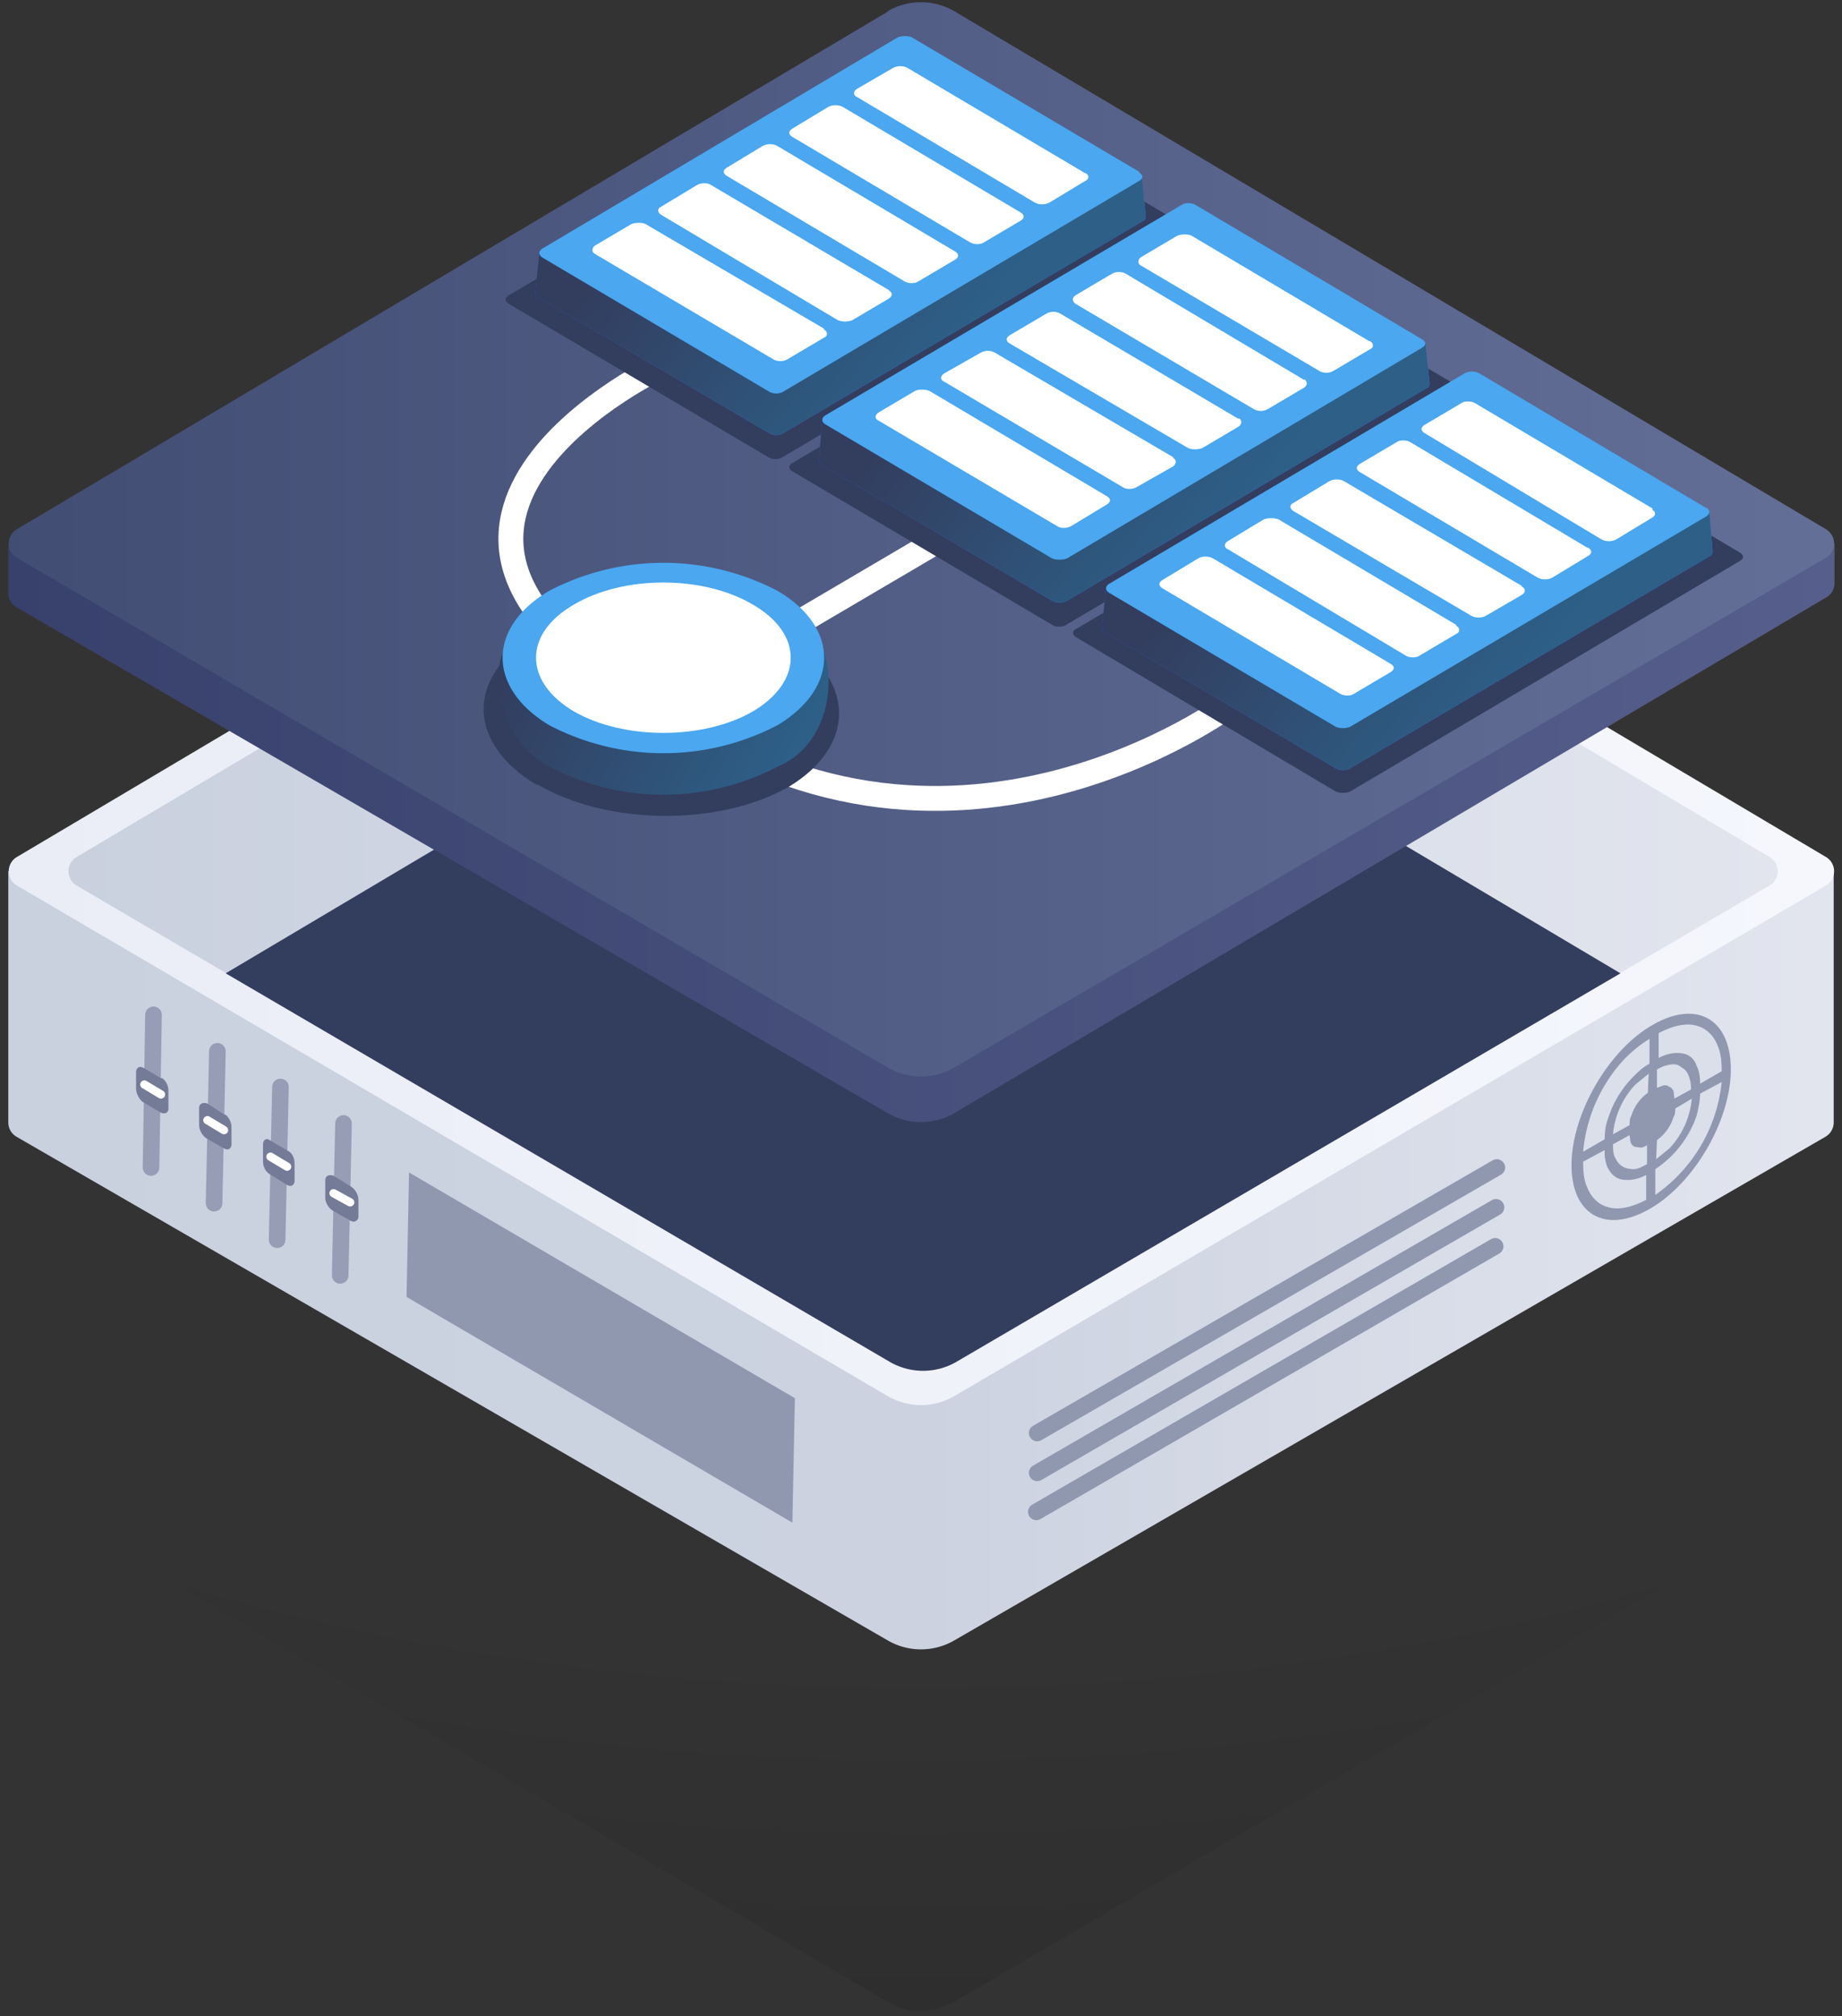 <svg xmlns="http://www.w3.org/2000/svg" width="222" height="243" fill="none"><rect width="100%" height="100%" fill="#333333" stroke="none"/><path fill="url(#a)" fill-opacity=".1" d="M106.9 114a8 8 0 0 1 8.2 0l105 62.3a2 2 0 0 1 0 3.4l-105 61.5a8 8 0 0 1-8.2 0L2 179.7a2 2 0 0 1 0-3.4L107 114Z"/><path fill="url(#b)" d="M108.4 68.9a8 8 0 0 1 5.1 0l107.5 36v30.4a2 2 0 0 1-1 1.7l-105 60.7a8 8 0 0 1-8 0L2 137a2 2 0 0 1-1-1.7V105l107.4-36.1Z"/><path fill="url(#c)" d="M106.9 41a8 8 0 0 1 8.2 0l105 62.3a2 2 0 0 1 0 3.4l-105 61.5a8 8 0 0 1-8.2 0L2 106.7a2 2 0 0 1 0-3.4L107 41Z"/><path fill="url(#d)" d="M107.1 45a8 8 0 0 1 8.2 0l98 58.3a2 2 0 0 1 0 3.4l-98 57.4a8 8 0 0 1-8.1 0l-98-57.4a2 2 0 0 1 0-3.4l98-58.2Z"/><path fill="url(#e)" d="M107.1 69.8a8 8 0 0 1 8.2 0l80 47.5-80 46.8a8 8 0 0 1-8.1 0l-80-46.8 80-47.5Z"/><path fill="url(#f)" d="M106.9 2a8 8 0 0 1 8.2 0l106 63.5v4.8a2 2 0 0 1-1 1.7l-105 62.1a8 8 0 0 1-8.2 0L2 73.2a2 2 0 0 1-1-1.8v-5.8L107 2Z"/><path fill="url(#g)" d="M106.9 1.4a8 8 0 0 1 8.2 0l105 62.4a2 2 0 0 1 0 3.4l-105 61.4a8 8 0 0 1-8.2 0L2 67.2a2 2 0 0 1 0-3.4L107 1.4Z"/><path stroke="#fff" stroke-width="3" d="M79 44.5s-41.7 20.3 3.9 42.3"/><path stroke="#fff" stroke-width="3" d="M78.9 84.5c35 26.2 69.5.3 69.5.3m-33.9-20.5L79.3 85"/><path fill="#333D5E" d="M141.3 26.3 110 7.8c-.5-.2-1.2-.2-1.7 0l-47 27.8c-.5.3-.5.7 0 1l31.3 18.5c.5.3 1.2.3 1.7 0l47-27.8c.5-.2.5-.7 0-1Zm34.2 20.1L144.2 28c-.5-.2-1.2-.2-1.7 0l-47 27.8c-.5.3-.5.7 0 1l31.3 18.5c.4.3 1.2.3 1.7 0l47-27.8c.5-.2.5-.7 0-1Zm34.2 20.2L178.4 48c-.5-.3-1.2-.3-1.7 0l-47 27.8c-.5.2-.5.7 0 1L161 95.4c.5.2 1.2.2 1.7 0l47-27.8c.5-.3.5-.7 0-1Z"/><path fill="url(#h)" d="M108.4 9.6a2 2 0 0 1 1.4 0l27.8 11.7.5 4.8c0 .2 0 .4-.3.5L94.4 52.2c-.5.3-1.2.3-1.7 0L64.8 35.8c-.2-.1-.3-.4-.3-.6l.5-4.7 43.4-21Z"/><path fill="url(#i)" d="M108.4 9.6a2 2 0 0 1 1.4 0l27.8 11.7.5 4.8c0 .2 0 .4-.3.5L94.4 52.2c-.5.3-1.2.3-1.7 0L64.8 35.8c-.2-.1-.3-.4-.3-.6l.5-4.7 43.4-21Z"/><path fill="url(#j)" d="M142.5 29.7a2 2 0 0 1 1.5 0l27.8 11.8.5 4.7c0 .3-.1.5-.4.6l-43.3 25.6c-.5.3-1.3.3-1.8 0L99 56c-.2-.2-.4-.4-.3-.6l.4-4.7 43.4-21Z"/><path fill="url(#k)" d="M142.5 29.7a2 2 0 0 1 1.5 0l27.8 11.8.5 4.7c0 .3-.1.5-.4.6l-43.3 25.6c-.5.3-1.3.3-1.8 0L99 56c-.2-.2-.4-.4-.3-.6l.4-4.7 43.4-21Z"/><path fill="url(#l)" d="M176.7 50a2 2 0 0 1 1.5-.1L206 61.7l.4 4.7c0 .2 0 .4-.3.6l-43.4 25.6c-.5.3-1.2.3-1.7 0l-27.8-16.4c-.3-.2-.4-.4-.4-.6l.5-4.7 43.4-21Z"/><path fill="url(#m)" d="M176.7 50a2 2 0 0 1 1.5-.1L206 61.7l.4 4.7c0 .2 0 .4-.3.6l-43.4 25.6c-.5.3-1.2.3-1.7 0l-27.8-16.4c-.3-.2-.4-.4-.4-.6l.5-4.7 43.4-21Z"/><path fill="#4AA7F0" d="M137.3 20.7 109.9 4.5c-.4-.2-1.2-.2-1.7 0L65.3 30c-.4.3-.4.7 0 1l27.4 16.2c.5.3 1.2.3 1.7 0l42.9-25.4c.5-.3.5-.7 0-1Zm34.1 20.2-27.3-16.2c-.5-.3-1.3-.3-1.7 0l-43 25.4c-.4.3-.4.7 0 1l27.4 16.2c.5.2 1.3.2 1.8 0l42.8-25.4c.5-.3.5-.7 0-1Zm34.2 20.3L178.3 45c-.5-.3-1.3-.3-1.8 0l-42.9 25.4c-.4.3-.4.7 0 1L161 87.6c.5.2 1.2.2 1.7 0l43-25.4c.4-.3.4-.7 0-1Z"/><path fill="#fff" d="M131 21 109.4 8.2c-.5-.3-1.3-.3-1.8 0l-4.3 2.5c-.5.3-.5.8 0 1l21.4 12.7c.5.3 1.3.3 1.8 0l4.3-2.6c.5-.2.5-.7 0-1Zm34 20.1-21.4-12.7c-.4-.2-1.2-.2-1.7 0l-4.4 2.6c-.4.3-.4.8 0 1L159 44.7c.5.3 1.2.3 1.7 0l4.4-2.6c.5-.2.5-.7 0-1Zm34.2 20.2-21.4-12.7c-.5-.3-1.3-.3-1.7 0l-4.4 2.6c-.5.3-.5.7 0 1L193 65c.5.3 1.3.3 1.8 0l4.3-2.6c.5-.3.5-.7 0-1ZM123 25.6l-21.4-12.7c-.5-.3-1.3-.3-1.8 0l-4.3 2.6c-.5.3-.5.7 0 1l21.4 12.7c.5.3 1.3.3 1.7 0l4.4-2.6c.5-.3.5-.7 0-1Zm34.2 20.2L135.7 33c-.5-.3-1.2-.3-1.7 0l-4.4 2.6c-.4.3-.4.7 0 1l21.5 12.7c.5.3 1.2.3 1.7 0l4.4-2.6c.4-.3.4-.7 0-1ZM191.3 66 170 53.3c-.5-.3-1.3-.3-1.7 0l-4.4 2.6c-.5.3-.5.7 0 1l21.4 12.7c.5.3 1.3.3 1.8 0l4.3-2.6c.5-.3.5-.7 0-1Zm-76.2-35.7L93.7 17.6c-.5-.3-1.3-.3-1.8 0l-4.3 2.6c-.5.3-.5.7 0 1L109 33.9c.5.3 1.3.3 1.7 0l4.4-2.6c.5-.3.5-.7 0-1Zm34.2 20.2-21.5-12.7c-.5-.3-1.2-.3-1.7 0l-4.4 2.6c-.5.3-.5.7 0 1L143.2 54c.4.2 1.2.2 1.7 0l4.4-2.6c.4-.3.4-.8 0-1Zm34.1 20.1L162 58c-.5-.3-1.3-.3-1.8 0l-4.3 2.6c-.5.2-.5.7 0 1l21.4 12.6c.5.3 1.3.3 1.8 0l4.3-2.5c.5-.3.5-.8 0-1ZM107.2 35 85.7 22.3c-.4-.3-1.2-.3-1.7 0l-4.3 2.6c-.5.2-.5.7 0 1L101 38.6c.5.2 1.2.2 1.7 0l4.4-2.6c.5-.3.5-.8 0-1Zm34.2 20.1-21.5-12.6c-.5-.3-1.2-.3-1.7 0l-4.4 2.5c-.5.3-.5.8 0 1l21.5 12.7c.4.3 1.2.3 1.7 0l4.4-2.5c.4-.3.4-.8 0-1Zm34.1 20.2-21.4-12.7c-.5-.2-1.3-.2-1.8 0l-4.3 2.6c-.5.3-.5.8 0 1L169.4 79c.5.3 1.3.3 1.7 0l4.4-2.6c.5-.2.5-.7 0-1ZM99.3 39.6 77.8 27c-.4-.2-1.2-.2-1.7 0l-4.4 2.6c-.4.3-.4.8 0 1l21.5 12.7c.5.3 1.2.3 1.7 0l4.4-2.6c.5-.2.5-.7 0-1Zm34.1 20.2L112 47.1c-.5-.2-1.3-.2-1.7 0l-4.4 2.6c-.5.3-.5.8 0 1l21.5 12.7c.4.3 1.2.3 1.7 0l4.3-2.6c.5-.3.5-.7 0-1ZM167.6 80l-21.4-12.7c-.5-.3-1.3-.3-1.8 0l-4.3 2.6c-.5.3-.5.7 0 1l21.4 12.7c.5.3 1.3.3 1.7 0l4.4-2.6c.5-.3.5-.7 0-1Z"/><path fill="#333D5E" d="M64.7 94.5c8.5 5 22 5.1 30.4.3 8.2-5 8-13-.4-18-8.5-5-22-5-30.3-.2-8.3 5-8.1 13 .3 18Z"/><path fill="url(#n)" d="M93.7 92.4a29.7 29.7 0 0 1-27.5 0c-8-4.2-8.4-18.4 0-16.2a29.7 29.7 0 0 1 27.5 0c6.2-5.4 10 12 0 16.2Z"/><path fill="#4AA7F0" d="M66.2 87.4a29.7 29.7 0 0 0 27.5 0c7.5-4.5 7.5-11.8 0-16.2a29.7 29.7 0 0 0-27.5 0c-7.5 4.4-7.5 11.7 0 16.2Z"/><path fill="#fff" d="M69.1 85.7c6 3.5 15.7 3.5 21.7 0 6-3.6 6-9.3 0-12.8-6-3.6-15.7-3.6-21.7 0-6 3.5-6 9.2 0 12.8Z"/><path stroke="#9098B0" stroke-linecap="round" stroke-opacity=".9" stroke-width="2" d="m18.5 122.3-.3 18.4m8-14-.4 18.3m8-14-.4 18.4m8-14-.4 18.3"/><path fill="#737B96" d="m19.5 130-2.2-1.3c-.5-.3-.9 0-.9.5v2c0 .6.4 1.3.8 1.6l2.2 1.3c.5.2.9 0 .9-.5v-2.2c0-.5-.3-1.2-.8-1.5Zm7.5 4.3-2-1.3c-.5-.2-1 0-1 .5v2.1c0 .6.4 1.3.9 1.6l2.1 1.2c.5.3.9 0 .9-.5v-2.1c0-.5-.3-1.2-.8-1.5Zm7.7 4.4-2.2-1.3c-.4-.3-.8 0-.8.5v2.1c0 .6.3 1.2.8 1.5l2.1 1.3c.5.3.9 0 .9-.5v-2.1c0-.6-.3-1.3-.8-1.5Zm7.6 4.3-2.1-1.3c-.5-.2-1 0-1 .5v2.2c0 .5.4 1.2.9 1.5l2.1 1.2c.5.3 1 0 1-.5v-2c0-.6-.4-1.3-.9-1.6Z"/><path stroke="#fff" stroke-linecap="round" d="m17.4 130.7 2 1.2M25 135l2 1.2m5.6 3.2 2 1.2m5.6 3.2 2 1.1"/><path fill="#9098B0" d="m95.8 168.5-46.5-27.2-.3 15 46.5 27.2.3-15Zm103-22.8c5.3-3 9.7-10.5 9.8-16.6.1-6.2-4-8.7-9.4-5.6-5.3 3-9.7 10.6-9.8 16.7-.1 6.1 4 8.6 9.4 5.5Z"/><path stroke="#9098B0" stroke-linecap="round" stroke-width="2" d="m124.9 182.2 55.3-32M125 177.5l55.3-32M125 172.7l55.4-32"/><path fill="#DBDFEA" d="M198.8 125.2c-1 .6-2 1.4-3 2.4a18.9 18.9 0 0 0-5 11.2l2.6-1.5c0-.8.1-1.7.4-2.5a12.7 12.7 0 0 1 3-5c.6-.6 1.2-1.2 2-1.6v-3Zm8.7 3.9c0-1.2-.1-2.2-.5-3.1a4 4 0 0 0-1.6-2 4 4 0 0 0-2.5-.5c-1 .1-2 .5-3 1v3a5 5 0 0 1 2-.6c.5 0 1.1 0 1.6.3s.8.7 1 1.3c.3.6.4 1.3.4 2.1l2.6-1.5Z"/><path fill="#DBDFEA" d="M203.8 131.3a4 4 0 0 0-.3-1.7c-.2-.5-.5-.8-.9-1-.3-.3-.8-.4-1.3-.3a4 4 0 0 0-1.6.6v2.2l.8-.3c.3 0 .5 0 .7.2.2 0 .4.3.5.5l.1.9 2-1.1Zm-5.1-1.9-1.6 1.3a10.1 10.1 0 0 0-2.7 6l2-1.1c0-.4 0-.8.2-1.1a5.4 5.4 0 0 1 2-2.8l.1-2.3Zm-4.3 8.5c0 .6 0 1.2.3 1.7.2.4.5.8.9 1 .3.2.8.3 1.3.3s1-.3 1.6-.6V138c-.3.2-.5.3-.8.3l-.7-.1c-.2-.1-.4-.3-.5-.6l-.1-.8-2 1.1Zm5.2 1.8 1.6-1.3a10.1 10.1 0 0 0 2.7-6l-2 1.2c0 .3 0 .7-.2 1a5.4 5.4 0 0 1-2 2.8l-.1 2.3Z"/><path fill="#DBDFEA" d="M199.5 144a18.9 18.9 0 0 0 8-13.6l-2.6 1.4c0 .8-.2 1.7-.4 2.6a12.7 12.7 0 0 1-5 6.5v3Zm-8.7-4c0 1.2.1 2.3.5 3.1a4 4 0 0 0 1.6 2 4 4 0 0 0 2.5.5c1-.1 2-.5 3-1v-3a5 5 0 0 1-2 .6c-.6 0-1.1 0-1.6-.3s-.8-.7-1.1-1.3a5 5 0 0 1-.3-2l-2.6 1.4Z"/><defs><linearGradient id="i" x1="72.3" x2="103" y1="31.7" y2="56.5" gradientUnits="userSpaceOnUse"><stop stop-color="#333D5E"/><stop offset="1" stop-color="#2D5F87"/></linearGradient><linearGradient id="b" x1="-1" x2="223" y1="134" y2="134" gradientUnits="userSpaceOnUse"><stop stop-color="#C9D1DF"/><stop offset=".5" stop-color="#CCD2E0"/><stop offset="1" stop-color="#E3E6EF"/></linearGradient><linearGradient id="d" x1="6.2" x2="214.7" y1="104.5" y2="104.5" gradientUnits="userSpaceOnUse"><stop stop-color="#C9D0DE"/><stop offset="1" stop-color="#E2E5EE"/></linearGradient><linearGradient id="e" x1="27.2" x2="194" y1="116.9" y2="116.9" gradientUnits="userSpaceOnUse"><stop stop-color="#333D5E"/><stop offset="1" stop-color="#333D5E"/></linearGradient><linearGradient id="f" x1=".9" x2="221" y1="68" y2="68" gradientUnits="userSpaceOnUse"><stop stop-color="#38406C"/><stop offset="1" stop-color="#565E8B"/></linearGradient><linearGradient id="g" x1="-1" x2="221.3" y1="65" y2="65" gradientUnits="userSpaceOnUse"><stop stop-color="#424D74"/><stop offset="1" stop-color="#636F97"/></linearGradient><linearGradient id="h" x1="86.8" x2="101.8" y1="22.4" y2="47.9" gradientUnits="userSpaceOnUse"><stop stop-color="#285DDC"/><stop offset="1" stop-color="#4075F5"/></linearGradient><linearGradient id="c" x1="-1" x2="221.3" y1="104.5" y2="104.5" gradientUnits="userSpaceOnUse"><stop stop-color="#EAEDF6"/><stop offset="1" stop-color="#F5F7FD"/></linearGradient><linearGradient id="j" x1="120.9" x2="136" y1="42.6" y2="68" gradientUnits="userSpaceOnUse"><stop stop-color="#285DDC"/><stop offset="1" stop-color="#4075F5"/></linearGradient><linearGradient id="k" x1="106.4" x2="137.1" y1="51.9" y2="76.7" gradientUnits="userSpaceOnUse"><stop stop-color="#333D5E"/><stop offset="1" stop-color="#2D5F87"/></linearGradient><linearGradient id="l" x1="155.1" x2="170.1" y1="62.8" y2="88.2" gradientUnits="userSpaceOnUse"><stop stop-color="#285DDC"/><stop offset="1" stop-color="#4075F5"/></linearGradient><linearGradient id="m" x1="140.6" x2="171.3" y1="72" y2="96.8" gradientUnits="userSpaceOnUse"><stop stop-color="#333D5E"/><stop offset="1" stop-color="#2D5F87"/></linearGradient><linearGradient id="n" x1="59.4" x2="90.1" y1="83.2" y2="100.1" gradientUnits="userSpaceOnUse"><stop stop-color="#333D5E"/><stop offset="1" stop-color="#2D5F87"/></linearGradient><radialGradient id="a" cx="0" cy="0" r="1" gradientTransform="matrix(0 148.5 -270.1 0 111 95)" gradientUnits="userSpaceOnUse"><stop stop-opacity="0"/><stop offset=".4" stop-opacity="0"/><stop offset=".7" stop-opacity="0"/><stop offset="1"/></radialGradient></defs></svg>